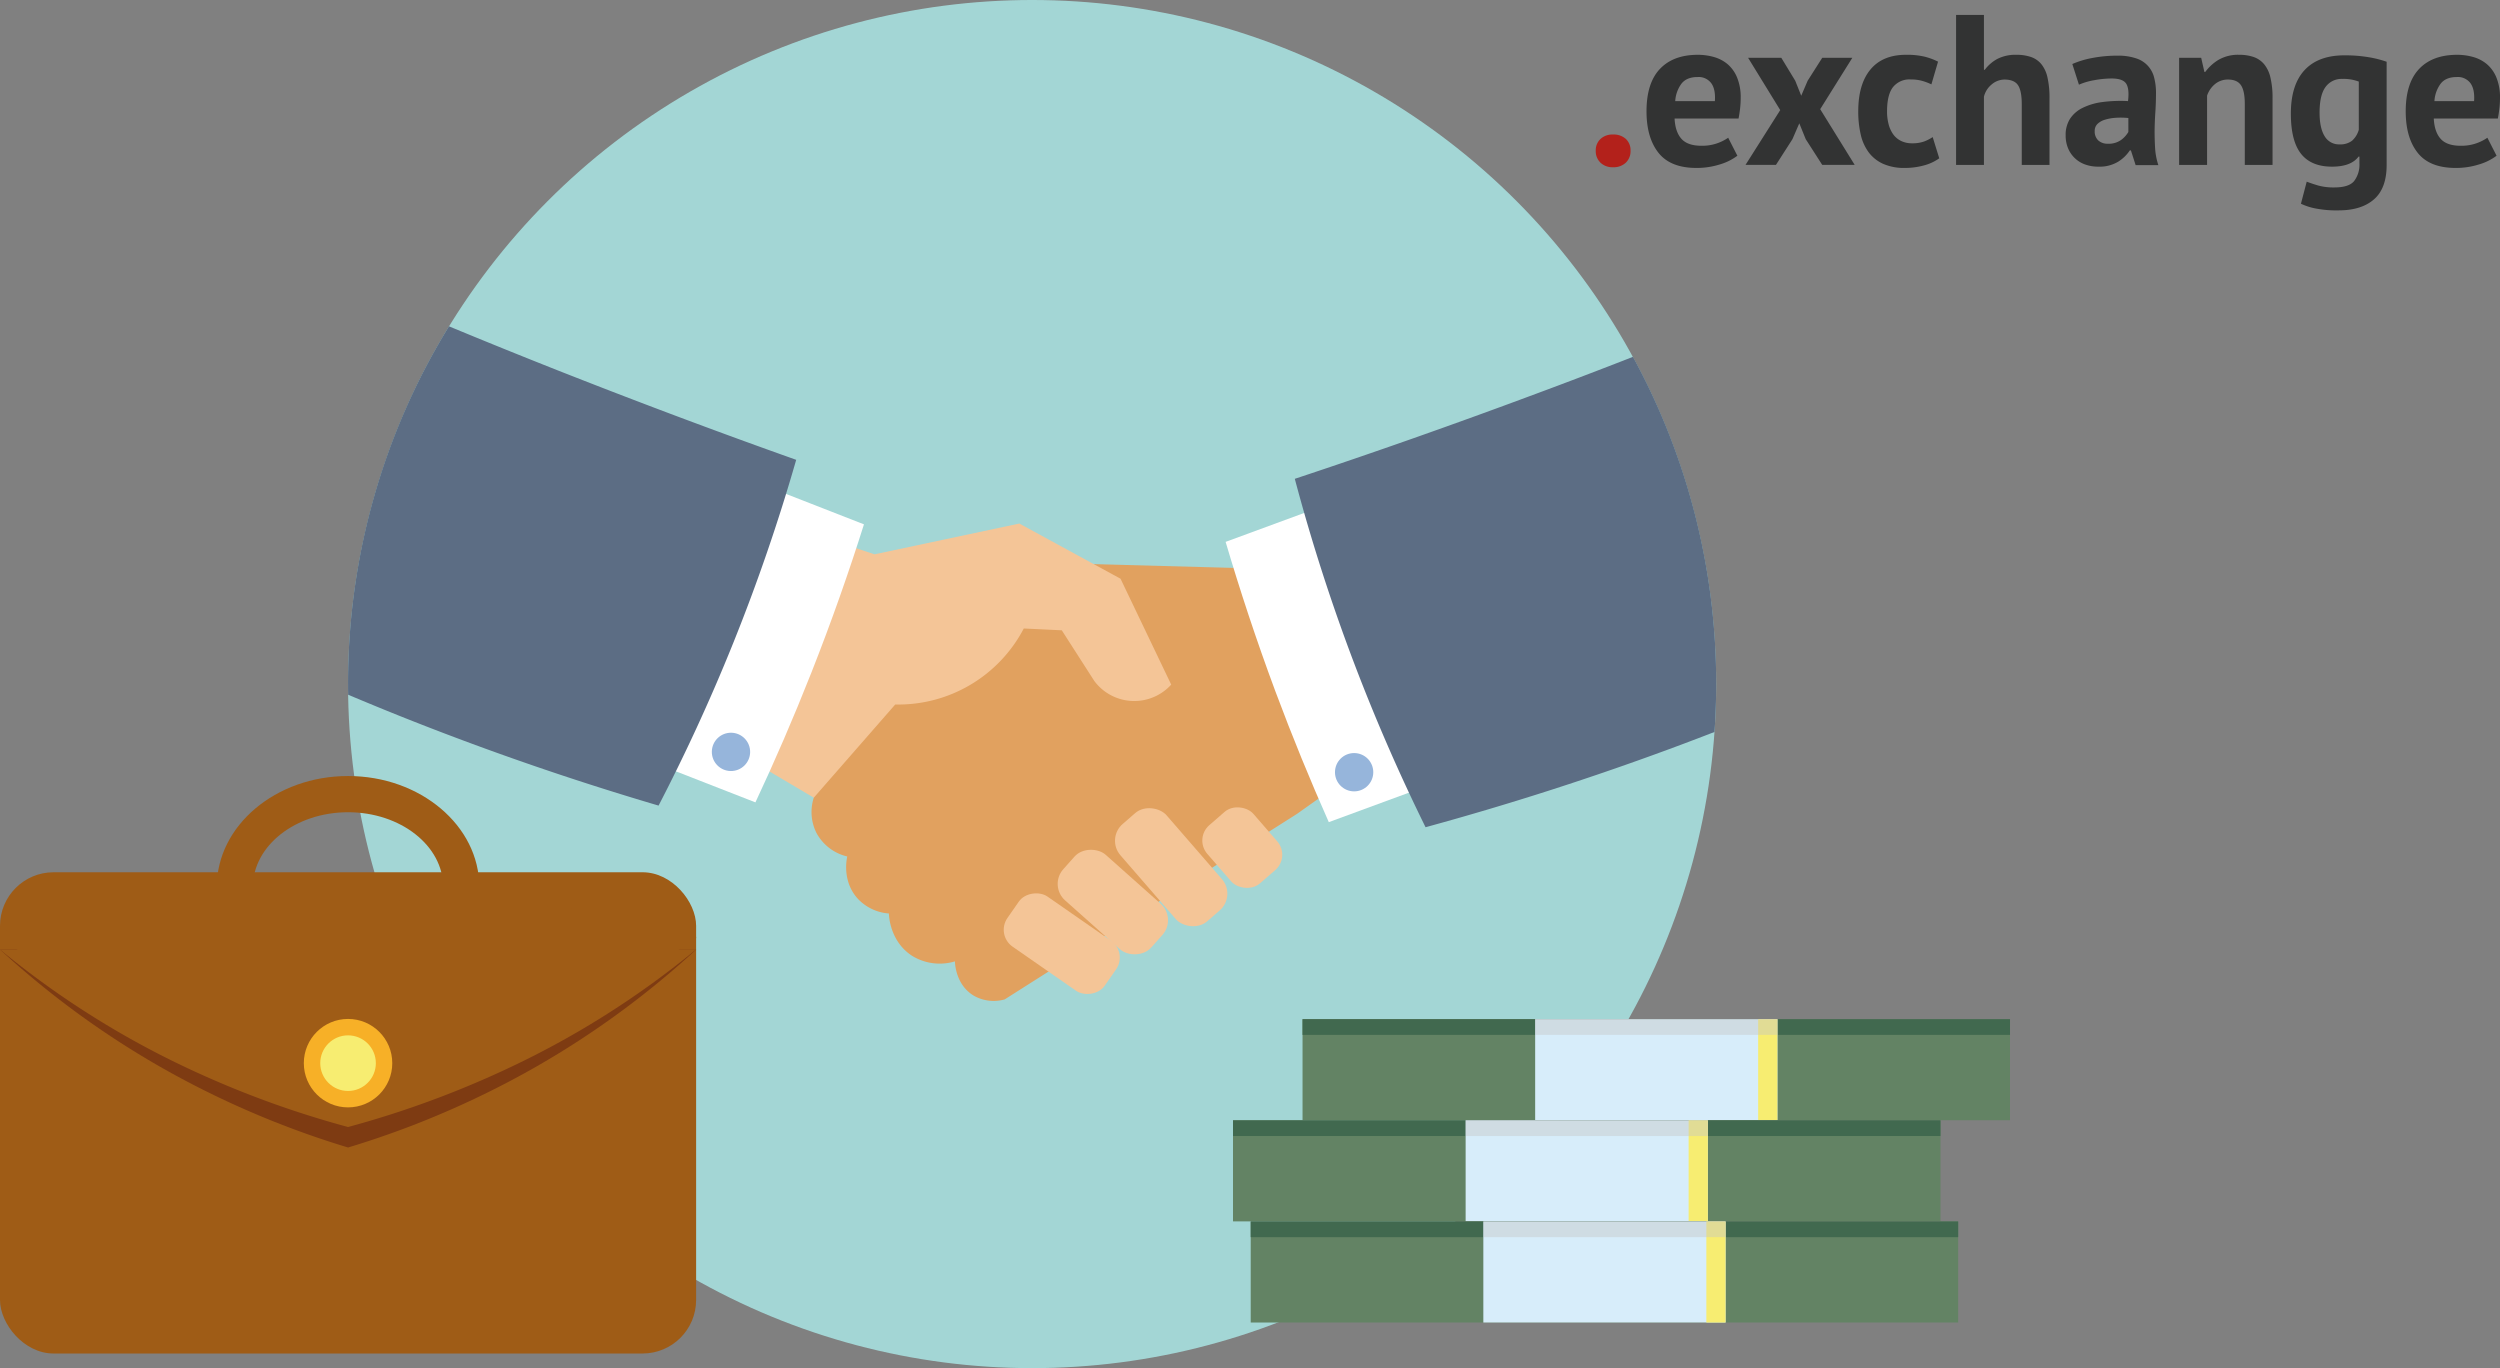 <svg xmlns="http://www.w3.org/2000/svg" width="933.35" height="510.78" viewBox="0 0 933.35 510.78"><rect x="0" y="0" width="933.35" height="510.78" fill="#808080" stroke="none"/><defs><style>.cls-1{fill:#a3d6d5;}.cls-2{fill:#e1a15f;}.cls-3{fill:#f4c597;}.cls-4{fill:#fff;}.cls-5{fill:#96b5db;}.cls-6{fill:#5c6d84;}.cls-7{fill:#638364;}.cls-8{fill:#41694f;}.cls-9{fill:#d7edfa;}.cls-10{fill:#f7ed71;}.cls-11{fill:#c7c6c6;opacity:0.43;}.cls-12{fill:#9f5c16;}.cls-13{fill:#7e3b12;}.cls-14{fill:#f7b027;}.cls-15{fill:#b3211b;}.cls-16{fill:#323333;}</style></defs><title>exchange</title><g id="Слой_8" data-name="Слой 8"><circle class="cls-1" cx="385.33" cy="255.39" r="255.39"/></g><g id="Слой_5" data-name="Слой 5"><path class="cls-2" d="M530.52,234.53l-12.84,3.72-69.25-1.86-86.48,72.8-.68,14.86a17.44,17.44,0,0,0,1,13.17A17.64,17.64,0,0,0,373.77,346c-.19.81-2,9,3.72,15.54a17.61,17.61,0,0,0,11.82,5.74c0,.76.36,10.53,8.78,15.88a19.69,19.69,0,0,0,15.88,2c0,.42.14,8.73,7.09,12.84a15,15,0,0,0,11.49,1.35l109.11-69.25L554.5,321Z" transform="translate(-57.45 -26.24)"/></g><g id="Слой_3" data-name="Слой 3"><path class="cls-3" d="M367.84,227.83l-33.22,80.45,26.65,15.77,30.4-34.79a52.88,52.88,0,0,0,48-28.38l14.19.68L466,280.48a18.6,18.6,0,0,0,28.71,1.35L475.79,242.3,438,221.7l-54.05,11.49Z" transform="translate(-57.45 -26.24)"/></g><g id="Слой_4" data-name="Слой 4"><rect class="cls-3" x="442.44" y="356.39" width="22.79" height="44.25" rx="7.68" ry="7.68" transform="translate(-173.43 508.95) rotate(-55.2)"/><rect class="cls-3" x="461.54" y="341.08" width="22.79" height="43.96" rx="8.24" ry="8.24" transform="translate(-170.17 448.57) rotate(-48.32)"/><rect class="cls-3" x="483.31" y="325.98" width="22.79" height="48.13" rx="8.29" ry="8.29" transform="translate(-165.81 383.61) rotate(-40.95)"/><rect class="cls-3" x="509.86" y="328.33" width="22.79" height="28.81" rx="7.61" ry="7.61" transform="translate(-154.53 399.22) rotate(-40.95)"/></g><g id="Слой_6" data-name="Слой 6"><path class="cls-4" d="M588.73,320.23l-35.19,12.95c-6.78-15.26-13.51-31.6-20-49-7.2-19.38-13.31-38-18.52-55.64l35.19-12.95Z" transform="translate(-57.45 -26.24)"/></g><g id="Слой_9" data-name="Слой 9"><circle class="cls-5" cx="505.55" cy="288.3" r="7.15"/></g><g id="Слой_10" data-name="Слой 10"><path class="cls-4" d="M304.55,312.16l34.93,13.64c7.09-15.12,14.13-31.32,20.94-48.58C368,258,374.49,239.49,380,222l-34.93-13.64Z" transform="translate(-57.45 -26.24)"/><circle class="cls-5" cx="330.38" cy="306.97" r="7.15" transform="translate(-40.52 604.97) rotate(-88.87)"/></g><g id="Слой_11" data-name="Слой 11"><path class="cls-6" d="M540.85,205a700.06,700.06,0,0,0,22.1,68.7c8.55,22.53,17.66,43,26.72,61.38,29.62-8.1,61.57-18.16,95.23-30.75q6.39-2.39,12.64-4.82c.41-5.92.63-11.88.63-17.9A254.24,254.24,0,0,0,667.1,159.46q-17.87,7-36.25,13.82Q584.81,190.44,540.85,205Z" transform="translate(-57.45 -26.24)"/><path class="cls-6" d="M303.32,327c9.43-18.18,18.93-38.48,27.93-60.84a700.07,700.07,0,0,0,23.45-68.25q-43.61-15.48-89.35-33.52-20.47-8.1-40.28-16.32a254.18,254.18,0,0,0-37.68,133.55c0,1.35,0,2.68.05,4,7,2.93,14,5.84,21.27,8.72C242.12,307.63,273.86,318.32,303.32,327Z" transform="translate(-57.45 -26.24)"/></g><g id="Слой_15" data-name="Слой 15"><rect class="cls-7" x="486.29" y="380.5" width="264.13" height="37.73"/><rect class="cls-8" x="486.29" y="380.5" width="264.13" height="5.86"/><rect class="cls-9" x="573.14" y="380.5" width="90.44" height="37.73"/><rect class="cls-10" x="656.39" y="380.5" width="7.18" height="37.73"/><rect class="cls-11" x="573.14" y="380.44" width="90.44" height="5.92"/><rect class="cls-7" x="460.33" y="418.26" width="264.13" height="37.73"/><rect class="cls-8" x="460.33" y="418.26" width="264.13" height="5.86"/><rect class="cls-9" x="547.18" y="418.26" width="90.44" height="37.73"/><rect class="cls-10" x="630.43" y="418.26" width="7.18" height="37.73"/><rect class="cls-11" x="547.18" y="418.2" width="90.44" height="5.92"/><rect class="cls-7" x="466.94" y="456.02" width="264.13" height="37.73"/><rect class="cls-8" x="466.94" y="456.02" width="264.13" height="5.86"/><rect class="cls-9" x="553.79" y="456.02" width="90.44" height="37.73"/><rect class="cls-10" x="637.05" y="456.02" width="7.18" height="37.73"/><rect class="cls-11" x="553.79" y="455.96" width="90.44" height="5.92"/></g><g id="Слой_16" data-name="Слой 16"><rect class="cls-12" y="325.65" width="259.89" height="179.67" rx="20" ry="20"/><path class="cls-13" d="M187.39,380.73H57.45a329,329,0,0,0,68.89,48.79,340,340,0,0,0,61.06,25.13,340,340,0,0,0,61.06-25.13,329,329,0,0,0,68.89-48.79Z" transform="translate(-57.45 -26.24)"/><path class="cls-12" d="M317.34,376.28c0-7.77-58.18-14.07-129.94-14.07s-129.94,6.3-129.94,14.07c0,1.56,2.34,3.06,6.66,4.46H57.45a330.93,330.93,0,0,0,68.89,43.76A363.13,363.13,0,0,0,187.39,447a363.13,363.13,0,0,0,61.06-22.54,330.93,330.93,0,0,0,68.89-43.76h-6.66C315,379.33,317.34,377.83,317.34,376.28Z" transform="translate(-57.45 -26.24)"/><path class="cls-12" d="M187.39,398.76c-27,0-49-18.57-49-41.4s22-41.4,49-41.4,49,18.57,49,41.4S214.43,398.76,187.39,398.76Zm0-69.28c-19.58,0-35.51,12.51-35.51,27.88s15.93,27.88,35.51,27.88,35.51-12.51,35.51-27.88S207,329.48,187.39,329.48Z" transform="translate(-57.45 -26.24)"/><circle class="cls-14" cx="129.94" cy="396.92" r="16.51"/><circle class="cls-10" cx="129.94" cy="396.92" r="10.38"/></g><g id="Слой_17" data-name="Слой 17"><path class="cls-15" d="M653.21,82.54A5.77,5.77,0,0,1,655,78.1a6.54,6.54,0,0,1,4.64-1.64,6.77,6.77,0,0,1,4.8,1.64,5.78,5.78,0,0,1,1.76,4.44A5.91,5.91,0,0,1,664.41,87a6.67,6.67,0,0,1-4.8,1.68A6.44,6.44,0,0,1,655,87,5.9,5.9,0,0,1,653.21,82.54Z" transform="translate(-57.45 -26.24)"/><path class="cls-16" d="M706.08,84.38a20.36,20.36,0,0,1-6.52,3.24,28.54,28.54,0,0,1-8.76,1.32q-9.68,0-14.16-5.64t-4.48-15.48q0-10.56,5-15.84t14.16-5.28a22,22,0,0,1,5.92.8,13.79,13.79,0,0,1,5.12,2.64,13,13,0,0,1,3.6,5,19.46,19.46,0,0,1,1.36,7.76,35,35,0,0,1-.2,3.6q-.2,1.92-.6,4H682.64q.24,5,2.59,7.6t7.61,2.56a16.93,16.93,0,0,0,9.81-3ZM691.24,55q-4.06,0-6,2.44A12.1,12.1,0,0,0,682.88,64h14.8q.32-4.32-1.31-6.64A5.84,5.84,0,0,0,691.24,55Z" transform="translate(-57.45 -26.24)"/><path class="cls-16" d="M722.08,67.34l-12-19.52h12.4l5.2,8.56,2.24,5.6,2.4-5.6,5.44-8.56H749L737,67l12.88,20.8H737.76l-6.16-9.6-2.4-5.92-2.56,5.92-6.16,9.6H709.12Z" transform="translate(-57.45 -26.24)"/><path class="cls-16" d="M781.45,85.34a17.36,17.36,0,0,1-5.8,2.68,26.73,26.73,0,0,1-7,.92,19.46,19.46,0,0,1-8.12-1.52,13.83,13.83,0,0,1-5.4-4.28,17.64,17.64,0,0,1-3-6.68,37.83,37.83,0,0,1-.92-8.64q0-10.16,4.56-15.64T769,46.7a28.18,28.18,0,0,1,7.08.72A24.08,24.08,0,0,1,781,49.26l-2.48,8.48a21,21,0,0,0-3.64-1.36,16.05,16.05,0,0,0-4.12-.48,7.86,7.86,0,0,0-6.56,2.84q-2.24,2.84-2.24,9.08a18.75,18.75,0,0,0,.56,4.72,11.52,11.52,0,0,0,1.68,3.76,7.87,7.87,0,0,0,2.92,2.52,9.11,9.11,0,0,0,4.2.92,13,13,0,0,0,4.48-.68A15.71,15.71,0,0,0,779,77.42Z" transform="translate(-57.45 -26.24)"/><path class="cls-16" d="M812.25,87.82V65.1q0-4.88-1.36-7t-5-2.16a7.47,7.47,0,0,0-4.84,1.8,8.54,8.54,0,0,0-2.92,4.6V87.82h-10.4v-56h10.4V52.3h.32a14.45,14.45,0,0,1,4.72-4.08,14.84,14.84,0,0,1,7.12-1.52,16.45,16.45,0,0,1,5.36.8,8.73,8.73,0,0,1,3.88,2.64,12,12,0,0,1,2.32,5,34,34,0,0,1,.76,7.8V87.82Z" transform="translate(-57.45 -26.24)"/><path class="cls-16" d="M831.13,50.14a34.19,34.19,0,0,1,7.6-2.28,49,49,0,0,1,9.2-.84,20.9,20.9,0,0,1,7,1,10,10,0,0,1,6.76,7.24,22.48,22.48,0,0,1,.68,5.76q0,3.52-.24,7.08t-.28,7q0,3.44.2,6.68a25.13,25.13,0,0,0,1.2,6.12h-8.48L853,82.38h-.4a14.24,14.24,0,0,1-4.44,4.28,13.47,13.47,0,0,1-7.32,1.8,14.26,14.26,0,0,1-5-.84,10.78,10.78,0,0,1-6.32-6.08,12.3,12.3,0,0,1-.88-4.76,11.13,11.13,0,0,1,1.64-6.2A11.85,11.85,0,0,1,835,66.5a23.43,23.43,0,0,1,7.36-2.16,52.15,52.15,0,0,1,9.56-.36q.56-4.48-.64-6.44t-5.36-2a36.59,36.59,0,0,0-6.6.64,24.23,24.23,0,0,0-5.72,1.68Zm13.2,29.76a8,8,0,0,0,5-1.4,9.78,9.78,0,0,0,2.72-3V70.3a28.67,28.67,0,0,0-4.76-.08,17.43,17.43,0,0,0-4,.72,6.8,6.8,0,0,0-2.8,1.6,3.58,3.58,0,0,0-1,2.64,4.54,4.54,0,0,0,1.32,3.48A5.1,5.1,0,0,0,844.32,79.9Z" transform="translate(-57.45 -26.24)"/><path class="cls-16" d="M895.52,87.82V65.1q0-4.88-1.4-7t-4.76-2.16a7.5,7.5,0,0,0-5,1.72,9.55,9.55,0,0,0-2.92,4.28V87.82H871v-40h8.24l1.2,5.28h.32a17.23,17.23,0,0,1,4.88-4.48,14.47,14.47,0,0,1,7.84-1.92,16.18,16.18,0,0,1,5.28.8,9,9,0,0,1,3.92,2.64,12,12,0,0,1,2.4,5,32.35,32.35,0,0,1,.8,7.8V87.82Z" transform="translate(-57.45 -26.24)"/><path class="cls-16" d="M948.48,87.82q0,8.72-4.72,12.84t-13.2,4.12a40.59,40.59,0,0,1-9.08-.8,22.85,22.85,0,0,1-5-1.68l2.16-8.24q1.84.72,4.28,1.44a21.65,21.65,0,0,0,6,.72q5.44,0,7.4-2.36a10.05,10.05,0,0,0,2-6.6V84.7H938q-2.8,3.76-9.92,3.76-7.76,0-11.56-4.8t-3.8-15q0-10.72,5.12-16.24t14.88-5.52a52.55,52.55,0,0,1,9.16.72,38.58,38.58,0,0,1,6.6,1.68Zm-17.6-7.68a7.14,7.14,0,0,0,4.68-1.36,8.58,8.58,0,0,0,2.52-4.08v-18a16,16,0,0,0-6.16-1,7.35,7.35,0,0,0-6.24,3q-2.24,3-2.24,9.56,0,5.84,1.92,8.88A6.15,6.15,0,0,0,930.88,80.14Z" transform="translate(-57.45 -26.24)"/><path class="cls-16" d="M989.52,84.38A20.36,20.36,0,0,1,983,87.62a28.54,28.54,0,0,1-8.76,1.32q-9.68,0-14.16-5.64T955.6,67.82q0-10.56,5-15.84T974.8,46.7a22,22,0,0,1,5.92.8,13.79,13.79,0,0,1,5.12,2.64,13,13,0,0,1,3.6,5,19.46,19.46,0,0,1,1.36,7.76,35,35,0,0,1-.2,3.6q-.2,1.92-.6,4H966.08q.24,5,2.59,7.6t7.61,2.56a16.93,16.93,0,0,0,9.81-3ZM974.68,55q-4.06,0-6,2.44A12.1,12.1,0,0,0,966.32,64h14.8q.32-4.32-1.31-6.64A5.84,5.84,0,0,0,974.68,55Z" transform="translate(-57.45 -26.24)"/></g></svg>